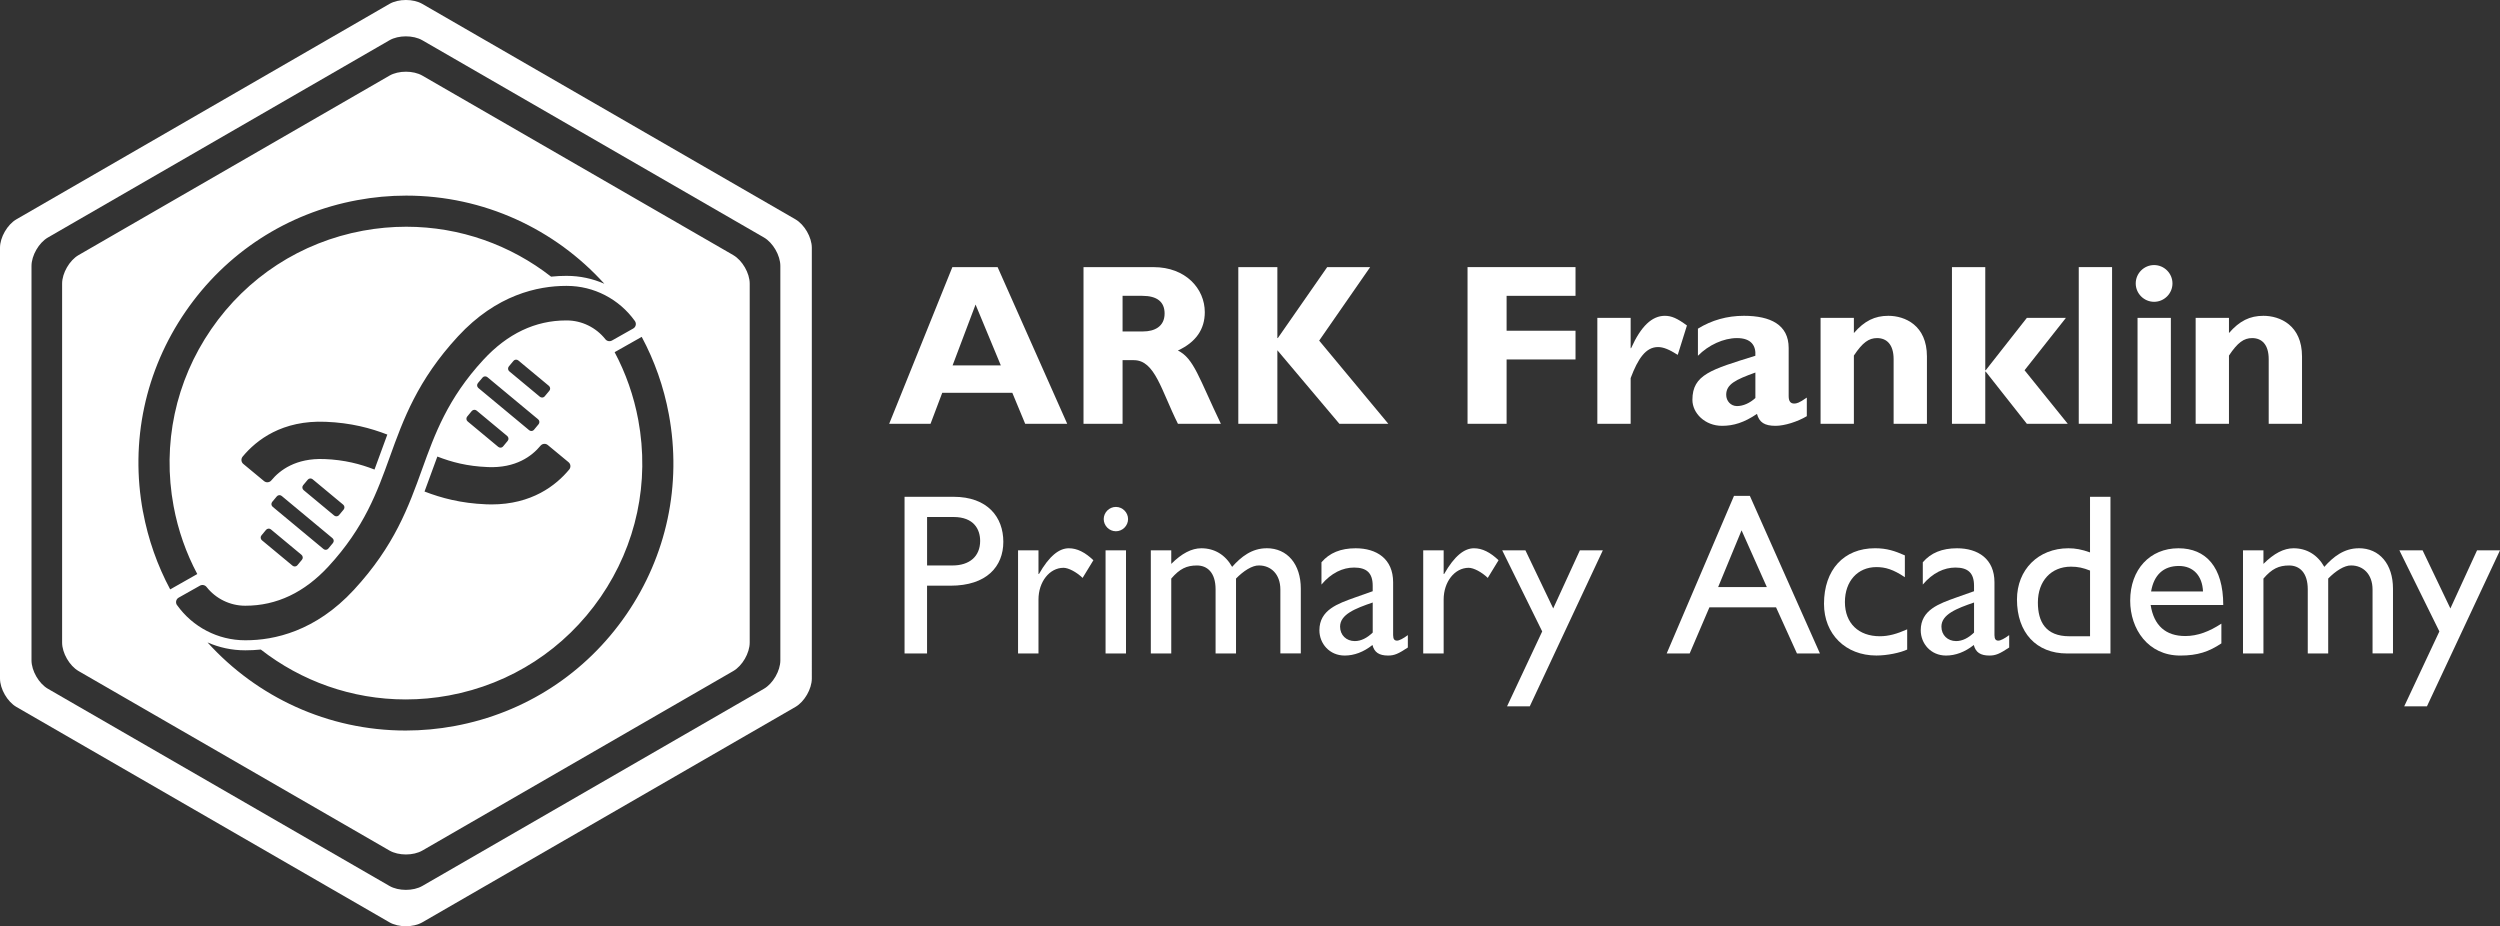 <?xml version="1.0" encoding="UTF-8"?>
<svg id="Layer_1" data-name="Layer 1" xmlns="http://www.w3.org/2000/svg" viewBox="0 0 992.12 367.57">
  <rect x="0" y="0" width="992.12" height="367.57" fill="#333333" stroke="none"/>
  <defs>
    <style>
      .cls-1 {
        fill: #fff;
      }
    </style>
  </defs>
  <path class="cls-1" d="M315.65,87.03L167.6,1.55c-3.59-2.07-9.45-2.07-13.04,0L6.52,87.03C2.93,89.1,0,94.18,0,98.32v170.94c0,4.14,2.93,9.22,6.52,11.29l148.04,85.47c3.58,2.07,9.45,2.07,13.04,0l148.05-85.47c3.59-2.07,6.52-7.15,6.52-11.29V98.32c0-4.14-2.93-9.22-6.52-11.29Zm-5.97,175.02c0,4.14-2.93,9.22-6.52,11.29l-135.56,78.25c-3.59,2.07-9.45,2.07-13.04,0L19.02,273.34c-3.59-2.07-6.52-7.15-6.52-11.29V105.54c0-4.14,2.93-9.22,6.52-11.29L154.56,15.98c3.58-2.07,9.45-2.07,13.04,0l135.56,78.26c3.59,2.07,6.52,7.15,6.52,11.29v156.51Z"/>
  <path class="cls-1" d="M291,101.24L167.61,30.01c-3.59-2.07-9.45-2.07-13.04,0L31.17,101.24c-3.58,2.07-6.52,7.15-6.52,11.29V255.01c0,4.14,2.94,9.22,6.52,11.29l123.4,71.24c3.59,2.07,9.45,2.07,13.04,0l123.39-71.24c3.59-2.07,6.52-7.15,6.52-11.29V112.54c0-4.14-2.93-9.22-6.52-11.29ZM56.74,203.1c-5.16-27.87,.84-56.09,16.9-79.45,16.06-23.36,40.25-39.07,68.13-44.22,6.42-1.2,12.96-1.8,19.43-1.8,30.87,0,59.08,13.34,78.64,34.99-4.64-2.04-9.69-3.14-14.87-3.14h-.35c-1.85,0-3.83,.09-5.92,.31-15.99-12.47-36-19.81-57.49-19.81-5.72,0-11.5,.53-17.18,1.58-24.63,4.56-46.02,18.45-60.21,39.09-14.19,20.64-19.5,45.58-14.93,70.21,1.78,9.62,5,18.68,9.4,26.95l-10.75,6.09c-5.05-9.45-8.74-19.79-10.78-30.79Zm51.46-1.99c-.28-.24-.45-.57-.49-.93-.03-.36,.08-.72,.31-1l1.83-2.19c.48-.58,1.34-.66,1.93-.18l20.16,16.76c.28,.24,.46,.57,.49,.93,.04,.37-.08,.72-.31,1l-1.83,2.2c-.27,.32-.66,.49-1.05,.49-.31,0-.61-.1-.87-.32l-20.16-16.75Zm11.95,20c.04,.36-.07,.72-.31,1.01l-1.82,2.19c-.27,.32-.66,.49-1.06,.49-.31,0-.62-.1-.88-.32l-12.14-10.08c-.28-.24-.46-.57-.49-.93-.04-.36,.07-.72,.31-1l1.82-2.2c.23-.27,.57-.45,.93-.49,.36-.04,.72,.08,1,.31l12.14,10.09c.28,.23,.45,.57,.49,.93Zm.33-26.62c-.28-.23-.46-.56-.49-.93-.04-.36,.08-.72,.31-1l1.83-2.19c.48-.59,1.34-.66,1.93-.18l12.14,10.09c.28,.23,.45,.57,.49,.93,.03,.36-.08,.72-.31,1l-1.83,2.2c-.27,.32-.66,.49-1.05,.49-.31,0-.62-.09-.88-.31l-12.14-10.09Zm8.2-12.31c-11.27-.45-17.65,4.41-21.01,8.47-.34,.42-.84,.68-1.39,.73-.53,.07-1.08-.12-1.5-.46l-8.22-6.81c-.88-.72-.99-2.02-.27-2.9,5.47-6.6,15.7-14.55,32.99-13.82,10.01,.4,17.77,2.5,24.43,5.07-.97,2.56-1.89,5.1-2.8,7.63-.75,2.07-1.5,4.16-2.29,6.25-5.64-2.19-11.83-3.85-19.93-4.17Zm-58.43,57.97c-.34-.47-.46-1.06-.34-1.64,.13-.57,.49-1.06,1-1.34l8.43-4.75c.88-.5,1.99-.28,2.63,.52,3.66,4.66,9.37,7.44,15.28,7.44h.16c12.35,0,23.39-5.24,32.96-15.61,14.22-15.41,19.33-29.59,24.28-43.32,5.41-15.01,11.01-30.53,27.11-47.97,15.28-16.55,31.75-20.02,42.87-20.02h.35c10.66,0,20.74,5.22,26.97,13.94,.34,.48,.46,1.08,.33,1.64-.13,.56-.49,1.06-1,1.34l-8.42,4.76c-.89,.49-2,.28-2.63-.52-3.68-4.66-9.39-7.45-15.29-7.45h-.3c-12.2,0-23.25,5.25-32.81,15.61-14.21,15.39-19.32,29.59-24.28,43.32-5.41,15.02-11,30.53-27.1,47.97-15.28,16.55-31.75,20.02-42.88,20.02h-.34c-10.66,0-20.74-5.21-26.96-13.94Zm143.31-73.74c.28,.23,.45,.56,.49,.93,.04,.36-.08,.73-.31,1.01l-1.83,2.2c-.27,.32-.66,.49-1.05,.49-.3,0-.62-.1-.87-.32l-20.16-16.75c-.28-.23-.45-.57-.49-.93-.03-.36,.08-.72,.31-1l1.83-2.19c.48-.58,1.34-.66,1.93-.18l20.16,16.75Zm-11.94-19.99c-.03-.36,.08-.72,.31-1l1.83-2.2c.48-.59,1.35-.66,1.93-.18l12.14,10.09c.27,.23,.46,.57,.49,.94,.04,.36-.08,.72-.31,1l-1.83,2.19c-.27,.33-.66,.5-1.06,.5-.3,0-.61-.11-.87-.31l-12.14-10.09c-.28-.23-.45-.57-.49-.92Zm-.33,26.61c.28,.23,.46,.57,.49,.93,.04,.36-.07,.72-.31,1l-1.82,2.2c-.27,.32-.66,.49-1.05,.49-.31,0-.62-.1-.88-.32l-12.14-10.09c-.28-.23-.46-.57-.49-.93-.04-.36,.08-.72,.31-1l1.82-2.2c.24-.27,.57-.44,.93-.48,.36-.03,.72,.08,1,.31l12.14,10.09Zm-7.79,12.33c11.26,.49,17.64-4.41,21-8.48,.35-.42,.85-.68,1.39-.74,.54-.05,1.09,.12,1.5,.47l8.23,6.81c.88,.73,1,2.02,.27,2.9-5.24,6.32-14.85,13.86-30.89,13.86-.69,0-1.4-.02-2.11-.05-9.99-.4-17.75-2.5-24.42-5.07,.98-2.58,1.9-5.14,2.82-7.69,.74-2.05,1.49-4.12,2.27-6.19,5.64,2.19,11.83,3.85,19.93,4.17Zm55.03,58.54c-16.06,23.36-40.25,39.06-68.12,44.22-6.42,1.19-12.96,1.79-19.43,1.79h0c-30.86,0-59.07-13.33-78.63-34.97,4.62,2.03,9.65,3.13,14.81,3.13h.4c1.85,0,3.84-.09,5.94-.3,15.99,12.46,36,19.8,57.49,19.8h0c5.72,0,11.5-.53,17.18-1.58,24.63-4.56,46.01-18.45,60.2-39.08,14.19-20.65,19.49-45.57,14.93-70.21-1.78-9.62-4.99-18.66-9.39-26.94l10.75-6.08c5.05,9.44,8.74,19.78,10.77,30.77,5.16,27.87-.84,56.09-16.9,79.45Z"/>
  <path class="cls-1" d="M423.52,168.18l-27.62-62.17h-17.96l-25.07,62.17h16.41l4.65-12.31h27.8l5.11,12.31h16.68Zm-45.49-23.16l9.12-24.16,10.03,24.16h-19.14Z"/>
  <path class="cls-1" d="M484.5,168.18c-8.75-18.23-10.67-25.89-17.05-29.08,7.11-3.28,10.67-8.39,10.67-15.22,0-9.3-7.57-17.87-20.33-17.87h-27.8v62.17h15.5v-25.25h4.47c8.39,0,10.85,11.94,17.5,25.25h17.05Zm-30.81-36.65h-8.2v-14.13h7.84c5.83,0,8.84,2.37,8.84,7.02,0,5.29-4.19,7.11-8.48,7.11Z"/>
  <polygon class="cls-1" points="506.92 139 531.53 168.18 550.95 168.18 523.51 135.17 543.75 106 526.7 106 507.1 134.17 506.92 134.17 506.92 106 491.42 106 491.42 168.18 506.92 168.18 506.92 139"/>
  <polygon class="cls-1" points="597.89 142.65 625.24 142.65 625.24 131.25 597.89 131.25 597.89 117.4 625.24 117.4 625.24 106 582.39 106 582.39 168.18 597.89 168.18 597.89 142.65"/>
  <path class="cls-1" d="M669.45,129.16c-3.83-2.83-6.11-3.83-8.75-3.83-5.1,0-9.48,4.1-13.4,12.85h-.18v-12.03h-13.22v42.03h13.22v-18.14c2.92-7.75,6.02-12.31,10.85-12.31,2.1,0,4.38,.91,7.84,3.1l3.65-11.67Z"/>
  <path class="cls-1" d="M671.63,158.69c0,5.29,5.01,10.3,11.76,10.3,4.56,0,8.75-1.28,13.86-4.74,.91,3.37,3.01,4.74,7.38,4.74,3.56,0,8.75-1.64,12.4-3.83v-7.38c-3.1,2.19-4.1,2.37-5.01,2.37-1.37,0-2.19-.82-2.19-2.92v-19.14c0-9.21-7.2-12.76-17.78-12.76-6.65,0-12.76,1.73-18.23,5.1v10.76c4.19-4.28,10.21-7.02,15.5-7.02,5.74,0,7.57,3.1,7.29,7.02-17.59,5.47-24.98,7.48-24.98,17.5Zm24.98-.73c-2.19,2.01-4.83,3.19-7.29,3.19s-4.28-2.01-4.28-4.47c0-4.19,3.74-6.02,11.58-8.84v10.12Z"/>
  <path class="cls-1" d="M735.71,141.1c3.46-5.2,5.93-6.93,9.21-6.93,3.74,0,6.56,2.46,6.56,8.39v25.62h13.22v-26.71c0-12.4-8.75-16.14-15.32-16.14-5.38,0-9.48,2.01-13.67,6.84v-6.02h-13.22v42.03h13.22v-27.08Z"/>
  <polygon class="cls-1" points="787.85 147.48 788.03 147.48 804.35 168.18 820.58 168.18 803.44 146.93 819.85 126.15 804.35 126.15 788.03 146.93 787.85 146.93 787.85 106 774.63 106 774.63 168.18 787.85 168.18 787.85 147.48"/>
  <rect class="cls-1" x="824.95" y="106" width="13.22" height="62.17"/>
  <rect class="cls-1" x="848.28" y="126.15" width="13.22" height="42.03"/>
  <path class="cls-1" d="M854.85,119.77c4.01,0,7.29-3.28,7.29-7.29s-3.28-7.29-7.29-7.29-7.29,3.28-7.29,7.29,3.28,7.29,7.29,7.29Z"/>
  <path class="cls-1" d="M900.33,142.56v25.62h13.22v-26.71c0-12.4-8.75-16.14-15.32-16.14-5.38,0-9.48,2.01-13.67,6.84v-6.02h-13.22v42.03h13.22v-27.08c3.46-5.2,5.93-6.93,9.21-6.93,3.74,0,6.56,2.46,6.56,8.39Z"/>
  <path class="cls-1" d="M378.39,197.15h-19.42v62.17h8.93v-26.89h9.3c14.4,0,20.97-7.66,20.97-17.41s-6.2-17.87-19.78-17.87Zm-.36,27.26h-10.12v-19.24h10.48c8.11,0,10.58,4.92,10.58,9.48,0,6.2-4.28,9.75-10.94,9.75Z"/>
  <path class="cls-1" d="M412.3,227.79h-.18v-9.39h-8.11v40.93h8.11v-21.42c0-7.02,4.38-12.58,9.94-12.58,1.91,0,5.11,1.64,7.57,4.01l4.28-7.02c-3.37-3.19-6.47-4.74-9.75-4.74-3.83,0-7.75,3.01-11.85,10.21Z"/>
  <rect class="cls-1" x="438.74" y="218.4" width="8.11" height="40.93"/>
  <path class="cls-1" d="M442.84,201.17c-2.64,0-4.83,2.19-4.83,4.83s2.19,4.83,4.83,4.83,4.83-2.19,4.83-4.83-2.19-4.83-4.83-4.83Z"/>
  <path class="cls-1" d="M502.64,217.58c-5.83,0-10.12,3.37-13.67,7.38-2.73-4.83-7.02-7.38-12.22-7.38-3.83,0-7.75,2.01-11.94,6.2v-5.38h-8.11v40.93h8.11v-29.72c3.37-3.92,6.11-5.2,10.21-5.2s7.38,2.83,7.38,9.48v25.43h8.11v-29.72c2.92-3.01,6.47-5.29,9.12-5.2,4.65,0,8.48,3.37,8.48,9.57v25.34h8.11v-25.71c0-9.66-5.29-16.04-13.58-16.04Z"/>
  <path class="cls-1" d="M552.86,252.13v-21.06c0-9.3-6.56-13.49-14.86-13.49-5.93,0-10.39,1.82-13.58,5.56v8.84c3.92-4.65,8.48-6.75,12.95-6.75,4.92,0,7.38,2.1,7.38,7.2v2.19l-7.2,2.55c-6.56,2.37-13.95,4.83-13.95,12.95,0,5.29,4.01,10.03,10.03,10.03,3.74,0,7.48-1.37,11.03-4.19,.73,2.92,2.64,4.19,6.2,4.19,2.55,0,4.1-.73,7.84-3.19v-4.92c-1.82,1.37-3.46,2.19-4.28,2.19-1,0-1.55-.55-1.55-2.1Zm-8.11-1.09c-2.19,2.1-4.56,3.37-7.11,3.37-3.37,0-5.83-2.37-5.83-5.74,0-4.83,6.02-7.2,12.95-9.57v11.94Z"/>
  <path class="cls-1" d="M573.09,227.79h-.18v-9.39h-8.11v40.93h8.11v-21.42c0-7.02,4.38-12.58,9.94-12.58,1.92,0,5.11,1.64,7.57,4.01l4.28-7.02c-3.37-3.19-6.47-4.74-9.75-4.74-3.83,0-7.75,3.01-11.85,10.21Z"/>
  <polygon class="cls-1" points="616.39 241.46 605.36 218.4 596.15 218.4 612.02 250.58 598.07 280.3 607.09 280.3 636.08 218.4 626.97 218.4 616.39 241.46"/>
  <path class="cls-1" d="M688.13,196.79l-26.71,62.54h9.12l7.84-18.32h26.44l8.3,18.32h9.12l-27.81-62.54h-6.29Zm-6.29,36.19l9.3-22.52,10.03,22.52h-19.33Z"/>
  <path class="cls-1" d="M732.15,238.91c0-8.3,5.11-13.86,12.49-13.86,3.55,0,6.66,.91,11.3,4.01v-8.66c-3.92-1.73-7.11-2.83-11.85-2.83-12.4,0-20.24,8.57-20.24,22.06,0,12.03,8.57,20.51,20.79,20.51,4.28,0,9.48-1.09,12.22-2.37v-8.02c-4.1,1.82-7.38,2.74-10.85,2.74-8.39,0-13.86-5.11-13.86-13.58Z"/>
  <path class="cls-1" d="M791.5,252.13v-21.06c0-9.3-6.56-13.49-14.86-13.49-5.93,0-10.39,1.82-13.58,5.56v8.84c3.92-4.65,8.48-6.75,12.95-6.75,4.92,0,7.38,2.1,7.38,7.2v2.19l-7.2,2.55c-6.56,2.37-13.95,4.83-13.95,12.95,0,5.29,4.01,10.03,10.03,10.03,3.74,0,7.48-1.37,11.03-4.19,.73,2.92,2.64,4.19,6.2,4.19,2.55,0,4.1-.73,7.84-3.19v-4.92c-1.82,1.37-3.46,2.19-4.28,2.19-1,0-1.55-.55-1.55-2.1Zm-8.11-1.09c-2.19,2.1-4.56,3.37-7.11,3.37-3.37,0-5.83-2.37-5.83-5.74,0-4.83,6.02-7.2,12.95-9.57v11.94Z"/>
  <path class="cls-1" d="M829.42,219.22c-3.28-1.18-5.83-1.64-8.57-1.64-11.94,0-20.42,8.48-20.42,20.33,0,13.13,7.66,21.42,19.87,21.42h17.23v-62.17h-8.11v22.06Zm0,33.28h-8.2c-9.39,0-12.49-5.74-12.49-13.4,0-8.57,5.29-14.22,13.13-14.22,2.74,0,4.83,.46,7.57,1.55v26.07Z"/>
  <path class="cls-1" d="M864.51,217.58c-11.3,0-19.15,8.39-19.15,20.79,0,11.3,7.11,21.79,19.87,21.79,6.93,0,11.4-1.55,16.32-4.83v-7.84c-4.74,3.1-9.39,4.92-14.31,4.92-7.84,0-12.49-4.19-13.76-12.31h28.81c0-15.13-6.93-22.52-17.78-22.52Zm-10.85,17.14c1.09-6.47,4.83-10.12,11.03-10.12,5.74,0,9.3,3.92,9.57,10.12h-20.6Z"/>
  <path class="cls-1" d="M936.07,217.58c-5.83,0-10.12,3.37-13.67,7.38-2.73-4.83-7.02-7.38-12.22-7.38-3.83,0-7.75,2.01-11.94,6.2v-5.38h-8.11v40.93h8.11v-29.72c3.37-3.92,6.11-5.2,10.21-5.2s7.38,2.83,7.38,9.48v25.43h8.11v-29.72c2.92-3.01,6.47-5.29,9.12-5.2,4.65,0,8.48,3.37,8.48,9.57v25.34h8.11v-25.71c0-9.66-5.29-16.04-13.58-16.04Z"/>
  <polygon class="cls-1" points="983.01 218.4 972.43 241.46 961.4 218.4 952.19 218.4 968.06 250.58 954.11 280.3 963.13 280.3 992.12 218.4 983.01 218.4"/>
</svg>